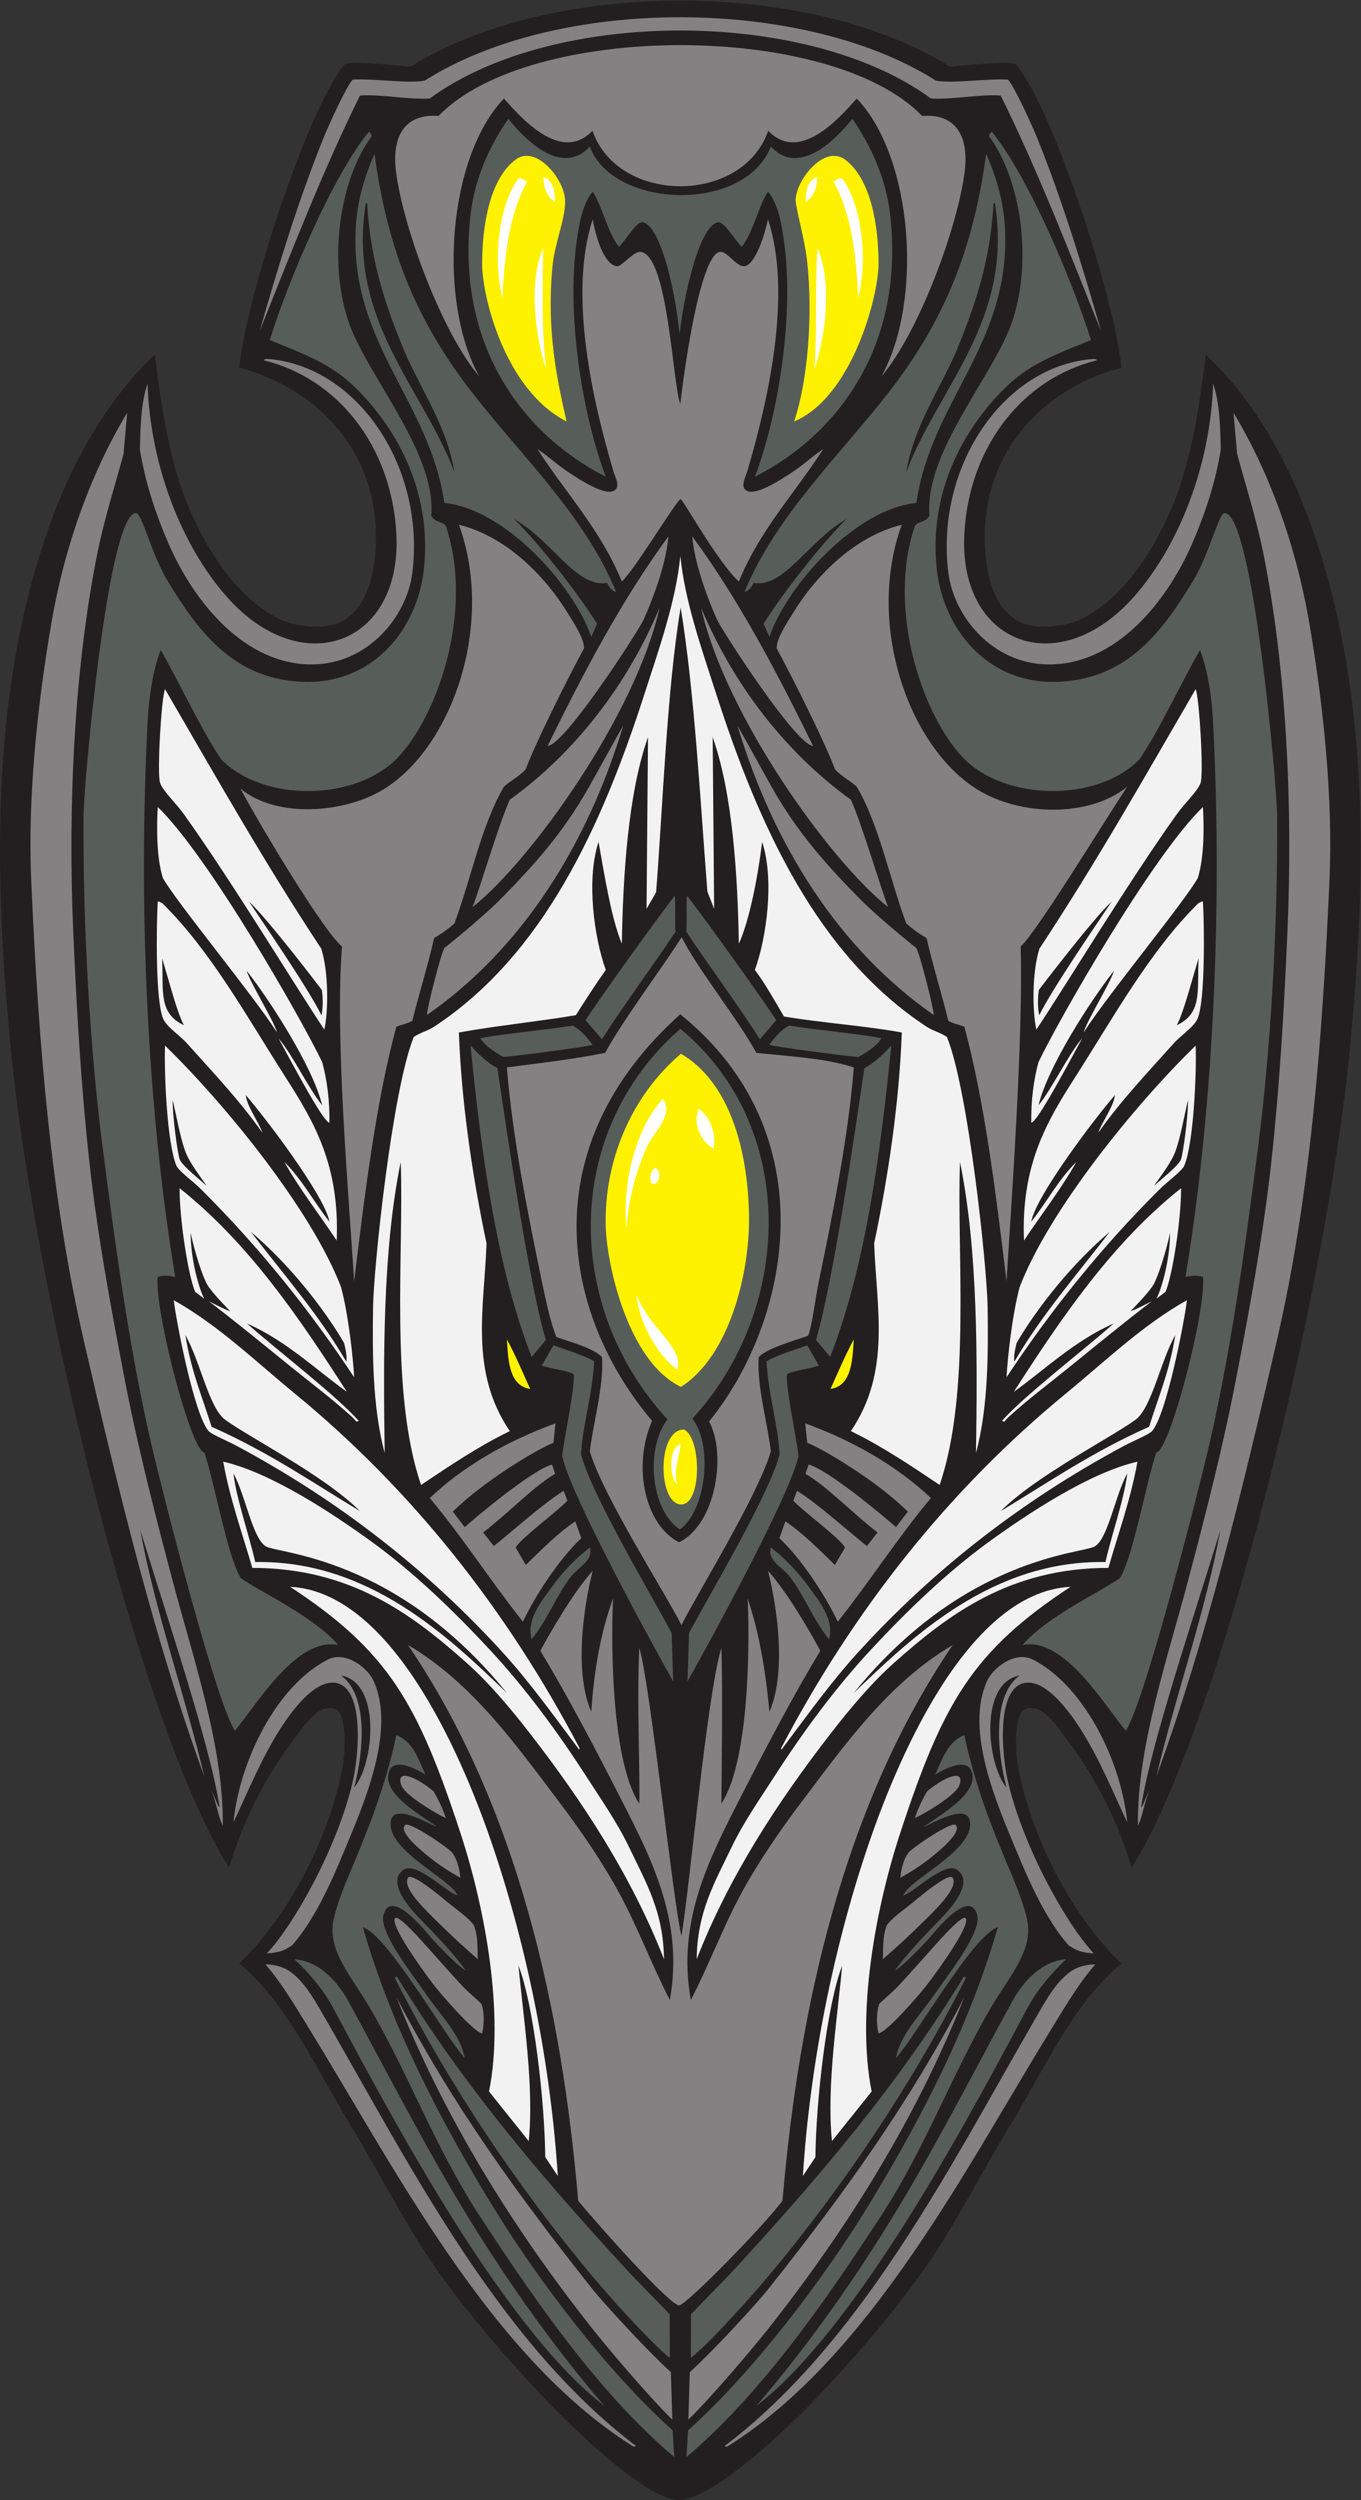 <?xml version="1.0" encoding="UTF-8" standalone="no"?>
<svg
   xmlns:dc="http://purl.org/dc/elements/1.1/"
   xmlns:cc="http://creativecommons.org/ns#"
   xmlns:rdf="http://www.w3.org/1999/02/22-rdf-syntax-ns#"
   xmlns:svg="http://www.w3.org/2000/svg"
   xmlns="http://www.w3.org/2000/svg"
   viewBox="0 0 448.947 824.627"
   height="824.627"
   width="448.947"
   xml:space="preserve"
   id="svg2"
   version="1.1"><rect x="0" y="0" width="448.947" height="824.627" fill="#333333" stroke="none"/><defs
     id="defs6" /><g
     transform="matrix(1.333,0,0,-1.333,0,824.627)"
     id="g10"><g
       transform="scale(0.1)"
       id="g12"><path
         id="path14"
         style="fill:#231f20;fill-opacity:1;fill-rule:evenodd;stroke:none"
         d="m 1347.97,250.938 c -92.13,97.585 -181.31,198.847 -262.8,313.203 -80.64,113.156 -142.807,240.07 -215.998,360 -87.024,142.589 -157.785,305.359 -277.199,403.199 117.91,113.49 220.808,302.6 255.601,486 7.953,41.95 10.258,133.82 -18.004,144 -41.902,15.1 -78.64,-44.25 -97.195,-68.41 -73,-95 -128.051,-200.01 -165.602,-323.99 C 355.781,1893.6 86.41,2974.77 26.633,3591.18 c -42.988,443.29 -49.277,897.29 99.601,1304.58 59.856,163.75 143.129,304.96 256.942,413.18 16.898,-135.62 37.453,-275.37 90,-392.4 49.953,-111.31 122.57,-215.18 219.597,-262.8 36.641,-17.98 103.872,-23.97 140.403,-10.8 72.246,26.06 96.996,120.99 97.191,212.4 0.488,224.41 -154.394,372.51 -338.394,421.2 19.496,184.98 174.652,653.12 262.797,752.4 43.843,5.61 115.972,-4.7 162,-7.2 350.01,218.12 986.3,216.44 1333.62,0 46.04,2.5 118.16,12.81 161.99,7.2 88.15,-99.28 243.3,-567.42 262.82,-752.4 -184.01,-48.69 -338.89,-196.79 -338.4,-421.2 0.19,-91.41 24.94,-186.34 97.18,-212.4 36.53,-13.17 103.77,-7.18 140.41,10.8 97.02,47.62 169.63,151.49 219.59,262.8 52.54,117.03 73.11,256.78 90,392.4 113.81,-108.22 197.09,-249.43 256.94,-413.18 148.88,-407.29 142.6,-861.29 99.61,-1304.58 -59.79,-616.41 -329.14,-1697.58 -540.14,-2026.24 -37.56,123.98 -92.62,228.99 -165.6,323.99 -18.56,24.16 -55.3,83.51 -97.19,68.41 -28.26,-10.18 -25.96,-102.05 -18.01,-144 34.79,-183.4 137.68,-372.51 255.61,-486 -119.42,-97.84 -190.18,-260.61 -277.21,-403.199 -73.2,-119.93 -135.35,-246.844 -216,-360 C 2200.51,449.785 2111.33,348.523 2019.2,250.938 1964.04,192.527 1773.55,7.02 1683.88,0 1603.42,-6.25 1405.19,190.332 1347.97,250.938 v 0" /><path
         id="path16"
         style="fill:#575e5a;fill-opacity:1;fill-rule:evenodd;stroke:none"
         d="m 1683.75,3640.44 c -291.37,-253.95 -288.85,-687.9 -31.97,-966.48 -52.83,-67.23 -45.04,-220.97 30.38,-272.45 67.12,48.78 81.71,211.58 30.98,274.22 248.6,269.6 265,720.15 -29.39,964.71 v 0" /><path
         id="path18"
         style="fill:#fff200;fill-opacity:1;fill-rule:evenodd;stroke:none"
         d="m 1692.41,2648.83 c -67.24,-0.18 -64.58,-182.82 -7.8,-185.31 53.14,-2.34 51.37,166.1 7.8,185.31 v 0" /><path
         id="path20"
         style="fill:#fff200;fill-opacity:1;fill-rule:evenodd;stroke:none"
         d="m 1685.05,3578.8 c 116.04,-67.63 165.89,-228.54 168.47,-402.4 1.99,-135.2 -46.06,-344.17 -168.47,-422.01 -131.75,63.04 -183.55,303.94 -186.05,396.48 -4.3,159.61 60.44,320.88 186.05,427.93 v 0" /><path
         id="path22"
         style="fill:#848182;fill-opacity:1;fill-rule:evenodd;stroke:none"
         d="m 1686.28,1395.98 c -20.19,79.8 -77.51,625.59 -104.31,712.56 -6.27,-130.52 2.14,-310.04 0,-385.2 -74.65,112.95 -68.85,440.81 -64.8,507.6 -30,-81.6 -47.15,-176.06 -54,-280.8 -47.54,110.15 -11.74,291.15 3.6,349.2 -47.75,-52.82 -104.47,-151.29 -129.6,-198 66.6,-109.18 142.55,-254.92 201.6,-370.8 73.75,-144.73 154,-300.11 118.8,-493.2 -44.41,85.87 -77.65,175.7 -122.4,259.2 -42.96,80.16 -97.87,159.85 -151.2,230.4 -108.51,143.55 -215.45,294.99 -374.4,388.8 271.33,-399.57 381.14,-901.51 421.2,-1375.205 51.81,-63.183 228.53,-260.937 250.21,-258.855 17.83,1.726 205.43,192.332 255.41,258.855 40.06,473.695 149.86,975.635 421.21,1375.205 -158.97,-93.81 -265.9,-245.25 -374.42,-388.8 -53.32,-70.55 -108.22,-150.24 -151.19,-230.4 -44.74,-83.5 -77.99,-173.33 -122.4,-259.2 -35.2,193.09 45.06,348.47 118.81,493.2 59.04,115.88 135,261.62 201.6,370.8 -25.14,46.71 -81.86,145.18 -129.61,198 15.33,-58.05 51.13,-239.05 3.59,-349.2 -9.18,104.74 -26.89,201.68 -53.98,280.8 4.04,-66.79 9.84,-394.65 -64.8,-507.6 0.13,75.16 3.88,254.68 0,385.2 -36.31,-117.84 -79.75,-606.22 -98.92,-712.56 v 0" /><path
         id="path24"
         style="fill:#575e5a;fill-opacity:1;fill-rule:evenodd;stroke:none"
         d="m 1459.57,5823.74 c -47.66,-53.17 -119.58,-33.03 -201.6,68.4 -45.21,-64.94 -83.27,-146.23 -93.6,-237.6 -36.25,-320.5 126.52,-542.18 334.8,-648 -53.76,139.49 -99.14,390.3 -72,583.2 6.07,43.19 14.15,91.79 39.6,122.4 25.83,-41.38 35.61,-98.78 64.8,-136.8 21.15,22.37 41.69,59.8 57.6,61.2 43.12,-5.33 79.99,-156.18 92.53,-276.23 14.49,120.73 53.5,270.95 96.29,276.23 15.92,-1.4 36.44,-38.83 57.6,-61.2 29.2,38.02 38.98,95.42 64.8,136.8 25.45,-30.61 33.54,-79.21 39.61,-122.4 27.13,-192.9 -18.24,-443.71 -72.01,-583.2 208.28,105.82 371.05,327.5 334.8,648 -10.33,91.37 -48.4,172.66 -93.59,237.6 -82.03,-101.43 -153.95,-121.57 -201.6,-68.4 -65.49,-166.91 -392.29,-153.61 -448.03,0 v 0" /><path
         id="path26"
         style="fill:#fff200;fill-opacity:1;fill-rule:evenodd;stroke:none"
         d="m 1965.2,5143.34 c 143.92,60.52 208.59,310.6 208.78,388.8 0.26,95.3 -18.53,211.22 -82.79,259.2 -50.39,37.63 -120.88,-48.2 -122.4,-100.8 2.85,-31.08 23.03,-97.08 28.94,-154.03 13.72,-131.73 1.66,-291.36 -32.53,-393.17 z m -563.23,0 c -153.55,78.75 -208.61,310.61 -208.8,388.8 -0.24,95.3 18.55,211.22 82.8,259.2 50.39,37.63 120.87,-48.2 122.4,-100.8 1.32,-45.66 -25.76,-105.77 -31.14,-162.78 -15.32,-162.55 11.88,-282.61 34.74,-384.42 v 0" /><path
         id="path28"
         style="fill:#f2f2f2;fill-opacity:1;fill-rule:evenodd;stroke:none"
         d="m 1683.59,4810.63 c -10.9,-112.17 -53.98,-233.53 -87.22,-336.89 -108.44,-337.21 -253.4,-651.11 -522,-828 -15.6,-10.28 -29.78,-12.52 -50.4,-25.2 -53.361,-131.61 -99.458,-570.07 -100.802,-669.6 -1.43,-105.84 -2.344,-244.81 28.801,-360 -3.321,230.08 -5.559,498.86 39.597,720 8.43,-220.64 -27.968,-571.22 50.404,-799.2 70.45,47.15 140.49,94.71 219.6,133.2 -100.3,148.11 -63.33,304.34 -57.6,464.4 -35.44,168.74 -62.15,349.65 -68.4,522 93.34,17.06 195.02,26.85 289.45,42.83 24.84,39.19 48.67,76.31 74.15,111.97 -28.88,78.93 -48.79,223.74 -18,316.8 14.64,-81.62 31.26,-188.04 57.6,-252 2.93,166.1 14.84,369.96 64.8,511.2 l -3.61,-424.8 23.59,40.65 c 16.11,201.96 26.65,502.62 60.8,704.78 34.22,-204.84 50.01,-499.75 66.2,-702.8 l 16.64,-42.63 -3.6,424.8 c 49.96,-141.24 61.86,-345.1 64.81,-511.2 26.5,58.78 47.19,166.09 57.6,252 30.78,-93.06 10.88,-237.87 -18.01,-316.8 26.74,-35.66 48.79,-76.02 72.01,-115.2 94.41,-15.98 198.26,-22.54 291.6,-39.6 -6.25,-172.35 -32.97,-353.26 -68.42,-522 5.75,-160.06 42.72,-316.29 -57.59,-464.4 79.12,-38.49 149.16,-86.05 219.61,-133.2 78.35,227.98 41.97,578.56 50.39,799.2 45.15,-221.14 42.93,-489.92 39.61,-720 31.13,115.19 30.21,254.16 28.78,360 -1.32,99.53 -47.44,537.99 -100.8,669.6 -20.62,12.68 -34.78,14.92 -50.39,25.2 -268.61,176.89 -413.57,490.79 -521.99,828 -33.24,103.36 -76.32,224.72 -87.21,336.89 v 0" /><path
         id="path30"
         style="fill:#ffffff;fill-opacity:1;fill-rule:evenodd;stroke:none"
         d="m 1640.57,3467.32 c 28.09,-39.73 -22.25,-80.84 -39.59,-118.8 -27.21,-59.6 -43.72,-125.54 -51.14,-199.61 -9.93,118.64 26.66,249.68 90.73,318.41 v 0" /><path
         id="path32"
         style="fill:#ffffff;fill-opacity:1;fill-rule:evenodd;stroke:none"
         d="m 1729.69,3441.9 c 25.47,-17.29 43.69,-58.47 35.99,-97.2 -28.36,13.5 -53.77,60.69 -35.99,97.2 v 0" /><path
         id="path34"
         style="fill:#ffffff;fill-opacity:1;fill-rule:evenodd;stroke:none"
         d="m 1575.24,2982.64 c 28.67,-80.25 119.19,-133.43 100.58,-184.96 -44.03,29.39 -94.5,111.62 -100.58,184.96 v 0" /><path
         id="path36"
         style="fill:#575e5a;fill-opacity:1;fill-rule:evenodd;stroke:none"
         d="m 1459.57,2356.94 c 9.75,-32.06 -28.89,-48.75 -46.8,-72 -36.42,-47.27 -59.72,-110.67 -97.2,-154.8 -13.61,49.37 25.49,94.89 50.4,129.59 26.49,36.92 60.98,72.54 93.6,97.21 v 0" /><path
         id="path38"
         style="fill:#ffffff;fill-opacity:1;fill-rule:evenodd;stroke:none"
         d="m 1626.79,3292.94 c -13.26,13.19 -25.8,-29.9 -10.8,-36 11.55,-4.71 21.93,24.94 10.8,36 v 0" /><path
         id="path40"
         style="fill:#ffffff;fill-opacity:1;fill-rule:evenodd;stroke:none"
         d="m 1684.2,2612.44 c -28.26,-5.14 -29.72,-78.08 -8.79,-99.76 -9.9,34.75 8.48,80.31 8.79,99.76 v 0" /><path
         id="path42"
         style="fill:#575e5a;fill-opacity:1;fill-rule:evenodd;stroke:none"
         d="m 1907.6,2356.94 c -9.77,-32.06 28.88,-48.75 46.79,-72 36.43,-47.27 59.71,-110.67 97.21,-154.8 13.6,49.37 -25.51,94.89 -50.41,129.59 -26.48,36.92 -60.98,72.54 -93.59,97.21 v 0" /><path
         id="path44"
         style="fill:#848182;fill-opacity:1;fill-rule:evenodd;stroke:none"
         d="m 1686.96,3867.15 c -51.17,-79.97 -147.03,-207.21 -189.41,-286.21 -82.47,-16.71 -171.66,-26.42 -243.18,-36 13.36,-170.42 51.1,-357.84 86.4,-529.2 10.4,-50.5 22.22,-103.94 36,-137.8 34.15,-12.52 91.88,-27.4 112.95,-49.85 4.96,-72.81 -23.11,-168.18 -30.15,-233.55 34.45,-113.61 185.5,-347.63 226.76,-429.62 41.17,81.99 186.81,316.01 221.27,429.62 -7.05,65.37 -35.12,160.74 -30.16,233.55 21.06,22.45 88.11,40.43 122.25,52.96 10.68,26.09 16.31,84.19 26.7,134.69 35.29,171.36 73.04,358.78 86.4,529.2 -69.63,22.76 -157.59,27.2 -241.19,36 -42.4,79.04 -146.95,209.57 -184.64,286.21 z m -3.56,-190.73 c 366.83,-296.19 271.52,-761.58 71.25,-1007.68 44.06,-80.32 16.66,-255.08 -74.26,-298.9 -83.53,42.02 -116.37,187.09 -66.79,300.42 -223.76,265.84 -297.7,676.37 69.8,1006.16 v 0" /><path
         id="path46"
         style="fill:#fff200;fill-opacity:1;fill-rule:evenodd;stroke:none"
         d="m 2112.79,2871.74 c -21.27,-38.73 -38.83,-81.17 -57.59,-122.4 53.73,7.71 54.25,74.58 57.59,122.4 z m -858.42,0 c 21.27,-38.73 38.82,-81.17 57.6,-122.4 -53.74,7.71 -54.26,74.58 -57.6,122.4 v 0" /><path
         id="path48"
         style="fill:#848182;fill-opacity:1;fill-rule:evenodd;stroke:none"
         d="m 3001.99,5236.94 c -6.36,-201.04 -83.69,-399.37 -194.39,-525.6 -187.95,-214.3 -436.35,-118.64 -421.21,154.8 12.09,218.08 146.68,384.06 327.59,428.4 -0.09,3.5 -4.39,2.8 -7.18,3.6 -223.83,-15.64 -392.87,-267.62 -360,-529.2 13.69,-108.98 109.29,-224.39 244.78,-226.8 166.96,-2.97 294.98,151 360,302.4 32.37,75.32 56.19,148.42 69.47,229.89 -1.54,52.21 -2.05,113.49 -19.06,162.51 z M 2706.8,1352.54 c -66.9,70.89 -174.83,262.66 -212.41,424.8 -16.3,70.37 -29.02,234.86 43.21,244.8 54.74,7.54 114.57,-80.3 136.79,-115.2 47.15,-74.03 78.95,-154.04 115.2,-230.4 -15.82,156.64 -109.75,340.53 -234,403.19 -43.5,21.95 -96.94,-19.83 -111.61,-50.39 -59.43,-123.92 25.84,-313.29 72.02,-424.8 31.71,-76.61 73.39,-169.83 128.59,-232.32 20.74,-12.79 29.43,-17.47 62.21,-19.68 z m -216.02,410.4 c -50.06,60.24 -67.19,260.13 32.4,277.2 -66.89,-48.23 -56.85,-185.23 -32.4,-277.2 z M 1050.95,5986.63 c -44.7,-7.45 -121.102,5.38 -178.177,2.71 -17.113,-19.09 -61.168,-117.12 -72.007,-144 -62.551,-155.09 -111.118,-314.39 -158.391,-478.8 73.477,183.05 155.551,396.01 248.391,583.2 52.41,3.87 119.454,-10.56 172.804,-7.2 306.74,225.16 935.59,223.45 1240.02,0 53.34,-3.36 120.39,11.07 172.8,7.2 92.85,-187.19 174.92,-400.15 248.4,-583.2 -47.27,164.41 -95.84,323.71 -158.4,478.8 -10.84,26.88 -54.89,124.91 -72,144 -57.09,2.67 -133.49,-10.16 -178.18,-2.71 -326.78,207.51 -933.06,210.97 -1265.26,0 z M 2710.47,1325.51 c -22.11,-0.47 -44.36,-5.99 -60.43,-17.37 -35.31,-25.03 -58.44,-65.91 -80.06,-103.2 C 2476.33,1043.37 2381.31,867.098 2275,698.164 2140.2,483.926 1987.25,281.484 1796,135.742 c -5.55,-1.902 -0.24,-3.762 3.59,-3.605 191.43,119.855 348.07,311.054 485.62,516.711 117.62,175.84 221.27,362.262 320.79,523.692 32.81,53.25 66.3,109.55 104.47,152.97 z m -2053.775,0 c 22.106,-0.47 44.36,-5.99 60.418,-17.37 35.325,-25.03 58.446,-65.91 80.059,-103.2 93.648,-161.57 188.683,-337.842 294.988,-506.776 134.81,-214.238 287.76,-416.68 479.01,-562.422 5.54,-1.902 0.22,-3.762 -3.6,-3.605 -191.43,119.855 -348.07,311.054 -485.62,516.711 -117.618,175.84 -221.274,362.262 -320.782,523.692 -32.824,53.25 -66.305,109.55 -104.473,152.97 z m 3.676,27.03 c 66.879,70.89 174.82,262.66 212.402,424.8 16.305,70.37 29.024,234.86 -43.203,244.8 -54.761,7.54 -114.574,-80.3 -136.797,-115.2 -47.148,-74.03 -78.96,-154.04 -115.199,-230.4 15.821,156.64 109.746,340.53 233.996,403.19 43.504,21.95 96.942,-19.83 111.598,-50.39 59.434,-123.92 -25.84,-313.29 -72,-424.8 -31.715,-76.61 -73.41,-169.83 -128.594,-232.32 -20.75,-12.79 -29.445,-17.47 -62.203,-19.68 z m 215.996,410.4 c 50.074,60.24 67.207,260.13 -32.398,277.2 66.91,-48.23 56.867,-185.23 32.398,-277.2 z m -561.597,3402 -9.086,-102.06 c -21.641,-80.25 -48.633,-163.03 -66.512,-254.34 -53.879,-275.13 -72.164,-604.68 -57.602,-936 8.586,-195.34 19.582,-379.25 39.598,-561.6 19.902,-181.23 53.035,-359.03 86.406,-532.8 32.809,-170.85 75.461,-336.62 118.793,-500.4 52.844,-199.69 127.434,-415.8 124.879,-608.85 -9.281,15.11 -19.394,69.77 -28.199,86.18 6.008,-7.65 16.312,-42.1 20.176,-40.35 -22.2,150.8 -131.551,474.2 -196.051,685.42 36.519,-201.08 110.394,-407.03 158.183,-608.85 C 382.91,2126.02 293.281,2496 206.773,2871.74 126.926,3218.55 95.336,3596.11 77.172,4009.34 c -8.891,202.24 15.238,433.84 50.402,637.2 34.199,197.87 101.543,376.88 187.196,518.4 z m 2737.61,0 9.1,-102.06 c 21.65,-80.25 48.62,-163.03 66.51,-254.34 53.89,-275.13 72.17,-604.68 57.6,-936 -8.6,-195.34 -19.57,-379.25 -39.59,-561.6 -19.91,-181.23 -53.05,-359.03 -86.41,-532.8 -32.81,-170.85 -75.47,-336.62 -118.81,-500.4 -52.83,-199.69 -127.42,-415.8 -124.86,-608.85 9.28,15.11 19.39,69.77 28.2,86.18 -6.01,-7.65 -16.33,-42.1 -20.17,-40.35 22.18,150.8 131.54,474.2 196.03,685.42 -36.5,-201.08 -110.39,-407.03 -158.18,-608.85 122.46,334.73 212.09,704.71 298.59,1080.45 79.84,346.81 111.43,724.37 129.59,1137.6 8.91,202.24 -15.23,433.84 -50.39,637.2 -34.2,197.87 -101.54,376.88 -187.21,518.4 z m -2687.208,72 c 6.355,-201.04 83.691,-399.37 194.398,-525.6 187.946,-214.3 436.332,-118.64 421.196,154.8 -12.075,218.08 -146.668,384.06 -327.59,428.4 0.094,3.5 4.402,2.8 7.195,3.6 223.824,-15.64 392.859,-267.62 359.999,-529.2 -13.69,-108.98 -109.3,-224.39 -244.8,-226.8 -166.953,-2.97 -294.968,151 -360,302.4 -32.351,75.32 -56.179,148.42 -69.465,229.89 1.54,52.21 2.047,113.49 19.067,162.51 v 0" /><path
         id="path50"
         style="fill:#848182;fill-opacity:1;fill-rule:evenodd;stroke:none"
         d="m 1585.57,5563.03 c -17.52,2.49 -46.32,-36.8 -58.98,-35.55 -31.79,3.12 -52.61,73.71 -59.82,116.26 -61.39,-186.87 1,-453.92 51.17,-623.57 4.63,-15.68 17.1,-35.87 3.6,-46.8 -22,-17.83 -91.07,29.06 -108.77,40.37 -35,22.35 -54.14,42.77 -82.81,61.2 69.99,-108.82 157.14,-200.47 208.81,-327.6 31.08,27.66 137.14,203.89 145.48,203.89 5.39,0 93.35,-158.69 144.15,-203.89 51.66,127.13 138.81,218.78 208.79,327.6 -28.65,-18.43 -47.8,-38.85 -82.8,-61.2 -17.71,-11.31 -86.77,-58.2 -108.76,-40.37 -13.5,10.93 -1.04,31.12 3.59,46.8 50.17,169.65 112.56,436.7 51.17,623.57 -8.53,-41.23 -32.91,-116.32 -59.82,-116.26 -19.59,0.04 -41.43,37.84 -58.97,35.55 -52.46,-6.84 -93.98,-335.42 -98.07,-376.52 -19.6,51.47 -29.78,366.83 -97.96,376.52 z m 646.03,-675.29 c -112.26,-27.64 -208.47,-119.36 -270,-219.6 -14.9,-24.25 -40.55,-62.96 -39.61,-86.4 39.65,-72.44 123.52,-240.94 144.01,-298.8 15.89,-18.14 35.09,-26.18 54,-43.2 55.39,-93.22 83.42,-234.66 122.87,-339.05 10.72,-8.98 31.09,-25.3 49.92,-35.35 16.12,-70.29 36.92,-135.9 54.01,-205.2 11.38,-6.61 26.58,-9.41 39.59,-14.4 51.11,-189.48 78.43,-416.74 104.39,-630 13.93,219.26 41.62,615.37 34.88,828.15 41.22,38.03 204.59,306.47 263.93,395.85 -92.36,-75.91 -263.11,-73.87 -370.8,-7.2 -171.99,106.47 -276.31,412.04 -187.19,655.2 z m -1096.03,0 c 112.26,-27.64 208.47,-119.36 270,-219.6 14.88,-24.25 40.54,-62.96 39.6,-86.4 -39.65,-72.44 -123.52,-240.94 -144,-298.8 -15.9,-18.14 -35.11,-26.18 -54,-43.2 -55.39,-93.22 -83.42,-234.66 -122.89,-339.05 -10.71,-8.98 -31.08,-25.3 -49.91,-35.35 -16.11,-70.29 -36.91,-135.9 -54,-205.2 -11.39,-6.61 -26.593,-9.41 -39.604,-14.4 -51.114,-189.48 -78.438,-416.74 -104.399,-630 -13.906,219.26 -47.922,608.61 -29.918,828.15 -45.902,37.83 -199.535,294.16 -251.511,390.89 92.347,-75.9 260.621,-58.99 353.429,-2.24 172.573,105.51 276.313,412.04 187.203,655.2 z m -50.4,1011.6 c -83.68,6.52 -115.9,-50.54 -105.287,-136.8 17.058,-138.64 114.457,-400.9 206.087,-507.6 -103.85,187.23 -78.06,542.38 61.2,687.6 52.17,-60.23 145.14,-157.03 218.92,-79.88 63.68,-182.7 371.1,-183.32 434.98,0 73.77,-77.15 166.74,19.65 218.93,79.88 139.26,-145.22 165.04,-500.37 61.19,-687.6 91.62,106.7 189.02,368.96 206.1,507.6 10.6,86.26 -21.63,143.32 -105.3,136.8 -225.56,233.73 -971.49,233.49 -1196.82,0 v 0" /><path
         id="path52"
         style="fill:#575e5a;fill-opacity:1;fill-rule:evenodd;stroke:none"
         d="m 1864.39,4743.74 c 76.84,-12.45 132.19,100.85 230.4,158.4 -63.4,-64.01 -148.81,-171.35 -205.2,-259.2 l 14.39,-32.4 c 45,129.55 214.38,316.57 363.62,331.2 36.46,251.63 230.99,391.79 219.59,673.2 -2.97,73.4 -21.64,132.62 -46.8,190.8 -32.93,-245.56 -109.24,-420.63 -241.19,-590.4 -122.23,-157.23 -279.82,-305.82 -356.41,-493.2 4.63,-1.84 19.38,11.65 21.6,21.6 z m -361.62,0 c -76.84,-12.45 -132.2,100.85 -230.4,158.4 63.39,-64.01 148.81,-171.35 205.2,-259.2 l -14.4,-32.4 c -45.01,129.55 -214.37,316.57 -363.6,331.2 -36.47,251.63 -231,391.79 -219.597,673.2 2.972,73.4 21.632,132.62 46.797,190.8 32.925,-245.56 109.24,-420.63 241.2,-590.4 122.21,-157.23 279.82,-305.82 356.4,-493.2 -4.64,-1.84 -19.37,11.65 -21.6,21.6 z m -378,273.6 c -20.63,121.86 -88.12,210.53 -129.602,313.2 -41.578,102.91 -78.035,208.54 -86.398,349.2 -0.2,2.19 -0.532,4.26 -3.598,3.6 -46.332,-289.26 140.298,-455.89 219.598,-666 z m 1117.63,0 c 20.63,121.86 88.11,210.53 129.59,313.2 41.58,102.91 78.03,208.54 86.39,349.2 0.21,2.19 0.55,4.26 3.61,3.6 46.33,-289.26 -140.31,-455.89 -219.59,-666 v 0" /><path
         id="path54"
         style="fill:#ffffff;fill-opacity:1;fill-rule:evenodd;stroke:none"
         d="m 2062.4,5737.34 c 42.05,-74.34 56.74,-176.05 61.19,-288 25.86,97.24 6.72,234.98 -39.61,295.2 -11.3,1.72 -14.06,-5.13 -21.58,-7.2 z m -718.03,-165.6 c -1.6,-83.31 -4.75,-204.56 7.2,-298.8 -27.1,79.25 -44.34,217.91 -7.2,298.8 z m -39.6,165.6 c -42.06,-74.34 -56.75,-176.05 -61.2,-288 -25.86,97.24 -6.72,234.98 39.6,295.2 11.32,1.72 14.07,-5.13 21.6,-7.2 z m 39.6,10.8 c 22.91,-7.09 29.03,-30.96 28.8,-61.2 -18.99,11.01 -27.08,32.92 -28.8,61.2 z m 678.42,-176.4 c -6.09,-83.31 -0.52,-204.56 -7.2,-298.8 27.11,79.25 44.33,217.91 7.2,298.8 z m 0,176.4 c -22.91,-7.09 -29.04,-30.96 -28.81,-61.2 19.01,11.01 27.09,32.92 28.81,61.2 v 0" /><path
         id="path56"
         style="fill:#575e5a;fill-opacity:1;fill-rule:evenodd;stroke:none"
         d="m 2454.79,5859.74 c -3.05,0.66 -3.38,-1.41 -3.6,-3.6 -3.49,-0.1 -2.79,-4.41 -3.59,-7.2 78.2,-106.34 108.57,-304.02 57.6,-457.2 -44.26,-133 -218.4,-324.28 -205.2,-481.49 -7.95,-16.64 -27.03,-13.29 -36.02,-25.21 -69.82,-206.47 17.93,-467.03 118.81,-573.3 102.42,-107.91 333.26,-111.86 437.6,-3.82 51.07,76.62 103.2,190.2 149.2,270.22 20.02,-53.73 29.22,-118.16 32.4,-180 23.81,-464.04 -0.06,-961.01 -68.4,-1371.6 15.08,2.33 24.79,5.52 43.21,0 8.94,-82.86 -83.83,-435.24 -115.39,-434.24 -25.75,-77.2 -56.68,-255.87 -89.83,-310.96 -44.76,-32.04 -182.38,-96.1 -241.19,-165.6 101.99,20.55 200.55,-145.73 255.61,-212.4 49.9,80.48 178.86,592.29 201.6,687.6 57.38,240.74 93.94,510.63 125.99,759.6 30.49,236.86 48.6,540.19 46.8,817.2 -0.51,76.6 -60.43,748.28 -129.61,748.8 -15.49,0.11 -37.71,-101.48 -79.2,-169.2 -75.62,-123.49 -164.2,-247.36 -345.58,-248.4 -161.47,-0.93 -272.07,128.35 -288.01,280.86 -20.49,196.14 72.81,355.27 176.4,453.54 60.81,57.68 135.08,82.19 205.2,111.6 -44.51,142.42 -152.95,401.52 -244.8,514.8 z m -1542.423,0 c 3.063,0.66 3.395,-1.41 3.602,-3.6 3.5,-0.1 2.793,-4.41 3.597,-7.2 -78.211,-106.34 -108.574,-304.02 -57.593,-457.2 44.257,-133 218.377,-324.28 205.197,-481.49 7.94,-16.64 27.01,-13.29 36,-25.21 69.84,-206.47 -17.93,-467.03 -118.799,-573.3 -102.43,-107.91 -333.258,-111.86 -437.598,-3.82 -51.07,76.62 -103.214,190.2 -149.199,270.22 -20.019,-53.73 -29.23,-118.16 -32.402,-180 -23.805,-464.04 0.055,-961.01 68.398,-1371.6 -15.09,2.33 -24.781,5.52 -43.199,0 -8.953,-82.86 83.824,-435.24 115.375,-434.24 25.738,-77.2 56.695,-255.87 89.824,-310.96 44.762,-32.04 182.391,-96.1 241.203,-165.6 -102.003,20.55 -200.558,-145.73 -255.605,-212.4 -49.898,80.48 -178.871,592.29 -201.598,687.6 -57.39,240.74 -93.945,510.63 -126,759.6 -30.5,236.86 -48.609,540.19 -46.797,817.2 0.497,76.6 60.418,748.28 129.594,748.8 15.496,0.11 37.727,-101.48 79.203,-169.2 75.629,-123.49 164.211,-247.36 345.598,-248.4 161.465,-0.93 272.072,128.35 288.002,280.86 20.48,196.14 -72.807,355.27 -176.397,453.54 -60.808,57.68 -135.097,82.19 -205.199,111.6 44.516,142.42 152.938,401.52 244.793,514.8 v 0" /><path
         id="path58"
         style="fill:#f2f2f2;fill-opacity:1;fill-rule:evenodd;stroke:none"
         d="m 2958.79,4480.94 c -128.97,-221.85 -245.16,-427.83 -386.64,-642.22 -18.44,-58.26 -17.64,-154.84 -7.58,-200.16 69.08,102.94 225.98,362.6 347.42,532.78 19.67,27.55 53.58,59.03 59.3,78.66 7.36,25.35 -3.42,210.44 -12.5,230.94 z m -2550.415,0 c 128.965,-221.85 245.156,-427.83 386.645,-642.22 18.425,-58.26 17.621,-154.84 7.57,-200.16 -69.09,102.94 -225.969,362.6 -347.418,532.78 -19.668,27.55 -53.578,59.03 -59.293,78.66 -7.367,25.35 3.406,210.44 12.496,230.94 z M 795.09,3674.43 c 3.543,7.53 5.023,39.93 1.355,62.12 -4.82,6.47 -135.261,177.69 -180.312,218.79 19.691,-30.12 147.273,-214.93 178.957,-280.91 z m -105.918,-57.49 c 35.855,-42.03 73.508,-123.14 108,-165.6 -22.328,93.45 -126.547,255.92 -186.746,332.82 9.301,-31.5 66.105,-121.05 75.144,-152.82 -57.441,90.56 -249.371,322.76 -282.683,382.59 -16.344,53.51 -15.071,129.03 -12.516,175.41 126.149,-121.89 356.586,-526.02 407.094,-631.7 11.808,-44.3 18.488,-93.4 17.707,-149.5 -14.934,1.29 -86.621,136.58 -126,208.8 z m -298.801,338.4 c 5.817,1.01 6.199,-3.4 10.797,-3.6 120.215,-118.3 207.68,-278.24 306.004,-432.01 69.762,-109.08 133.703,-216.85 126.004,-403.19 -43.047,64.95 -90.594,125.41 -129.606,194.4 43.543,-42.06 76.176,-103.82 111.602,-147.6 -11.246,63.62 -160.16,259.55 -207.199,313.19 4.074,-30.03 30.621,-63.4 41.597,-93.59 -55.422,78.62 -118.121,144.93 -186.832,221.42 -19.183,21.35 -50.769,40.84 -59.414,61.93 -18.832,45.93 -16.359,230 -12.953,289.05 z m 64.801,-306 c -17.102,32.03 -32.992,96.31 -54.004,165.6 3.473,-82.44 -9.203,-135.97 54.004,-165.6 z m -46.797,-50.4 c 146.977,-143.08 361.102,-404.1 435.594,-597.6 18.937,-71.96 29.836,-175.7 32.398,-223.2 -109.148,165.34 -233.726,320.71 -377.992,464.4 -20.527,20.44 -50.937,41.89 -61.203,57.6 -24.668,57.58 -31.234,238.66 -28.797,298.8 z m 448.461,-781.89 c 3.148,12.34 -3.277,37.01 -5.496,46.22 -52.942,90.64 -139.152,197.59 -230.574,274.87 80.23,-104.58 167.922,-204.45 236.07,-321.09 z M 511.27,3251.86 c -11.075,17.75 -41.79,54.66 -53.399,87.08 -12.363,34.53 -22.578,92.76 -30.535,124.86 -1.027,-35.04 12.504,-136.63 17.723,-147.41 8.168,-16.86 48.894,-48.43 66.211,-64.53 z m 99.863,-340.59 C 696.754,2835.85 829.719,2735.2 887.961,2670 l -6.199,-1.69 c -1.707,2.97 -7.211,8.65 -14.262,15.02 -47.008,42.53 -98.832,81.2 -148.047,121.2 -68.769,55.89 -140.426,114.42 -202.562,161.71 21.035,-10.27 37.664,-19.64 52.781,-24.63 -22.461,23.37 -37.719,39.03 -53.449,60.5 -14.188,19.35 -36.125,92.82 -44.399,133.45 -0.258,-69.65 23.348,-145.52 33.746,-163.02 l -22.625,16.94 c -17.183,40.41 -38.566,177.65 -38.574,256.66 170.418,-135.59 294.359,-317.64 414.004,-504 -73.59,52.42 -151.105,127.26 -247.242,169.13 z m 2144.907,0 C 2670.41,2835.85 2537.44,2735.2 2479.2,2670 l 6.19,-1.69 c 1.72,2.97 7.23,8.65 14.28,15.02 46.99,42.53 98.83,81.2 148.04,121.2 68.75,55.89 140.42,114.42 202.56,161.71 -21.03,-10.27 -37.67,-19.64 -52.79,-24.63 22.46,23.37 37.73,39.03 53.46,60.5 14.18,19.35 36.13,92.82 44.39,133.45 0.26,-69.65 -23.34,-145.52 -33.75,-163.02 l 22.64,16.94 c 17.19,40.41 38.55,177.65 38.57,256.66 -170.43,-135.59 -294.35,-317.64 -414,-504 73.57,52.42 151.09,127.26 247.25,169.13 z m 202.75,687.67 c -146.99,-143.08 -361.11,-404.1 -435.61,-597.6 -18.92,-71.96 -29.82,-175.7 -32.4,-223.2 109.16,165.34 233.73,320.71 378.01,464.4 20.53,20.44 50.94,41.89 61.19,57.6 24.67,57.58 31.25,238.66 28.81,298.8 z m -448.48,-781.89 c -3.14,12.34 3.28,37.01 5.51,46.22 52.95,90.64 139.16,197.59 230.57,274.87 -80.22,-104.58 -167.91,-204.45 -236.08,-321.09 z m 345.59,434.81 c 11.07,17.75 41.78,54.66 53.4,87.08 12.36,34.53 22.58,92.76 30.52,124.86 1.04,-35.04 -12.5,-136.63 -17.71,-147.41 -8.18,-16.86 -48.91,-48.43 -66.21,-64.53 z m 120.9,703.48 c -5.82,1.01 -6.21,-3.4 -10.8,-3.6 -120.22,-118.3 -207.7,-278.24 -306.02,-432.01 -69.75,-109.08 -133.69,-216.85 -126,-403.19 43.05,64.95 90.59,125.41 129.61,194.4 -43.55,-42.06 -76.17,-103.82 -111.6,-147.6 11.25,63.62 160.16,259.55 207.19,313.19 -4.06,-30.03 -30.63,-63.4 -41.58,-93.59 55.41,78.62 118.1,144.93 186.81,221.42 19.2,21.35 50.79,40.84 59.42,61.93 18.85,45.93 16.37,230 12.97,289.05 z m -64.81,-306 c 17.09,32.03 32.99,96.31 54.01,165.6 -3.48,-82.44 9.2,-135.97 -54.01,-165.6 z m -234,-32.4 c -35.86,-42.03 -73.52,-123.14 -108.01,-165.6 22.32,93.45 126.54,255.92 186.76,332.82 -9.3,-31.5 -66.11,-121.05 -75.16,-152.82 57.44,90.56 249.38,322.76 282.7,382.59 16.33,53.51 15.06,129.03 12.52,175.41 -126.16,-121.89 -356.6,-526.02 -407.11,-631.7 -11.8,-44.3 -18.48,-93.4 -17.7,-149.5 14.92,1.29 86.62,136.58 126,208.8 z m -105.92,57.49 c -3.53,7.53 -5.02,39.93 -1.35,62.12 4.81,6.47 135.26,177.69 180.32,218.79 -19.71,-30.12 -147.29,-214.93 -178.97,-280.91 v 0" /><path
         id="path60"
         style="fill:#f2f2f2;fill-opacity:1;fill-rule:evenodd;stroke:none"
         d="m 2937.19,2968.93 c -109.85,-61.57 -202.35,-151.2 -298.81,-230.39 -288.3,-236.72 -523.32,-531.53 -705.59,-878.4 0.69,-4.09 3.62,-2 3.6,0 64.18,85.54 120.56,164.41 187.2,237.6 181.49,199.3 399.73,372.55 658.79,511.19 22.33,11.95 61.21,27.84 68.4,36.01 36.02,40.88 80.63,273.66 86.41,323.99 z m -2507.217,0 c 109.847,-61.57 202.351,-151.2 298.797,-230.39 288.3,-236.72 523.34,-531.53 705.6,-878.4 -0.69,-4.09 -3.61,-2 -3.6,0 -64.17,85.54 -120.56,164.41 -187.2,237.6 -181.49,199.3 -399.722,372.55 -658.8,511.19 -22.313,11.95 -61.2,27.84 -68.403,36.01 -35.996,40.88 -80.621,273.66 -86.394,323.99 z m 93.597,-313.19 c 142.692,-63.65 245.922,-135.47 367.196,-208.8 -85.399,86.11 -270.532,180.66 -332.813,225.56 -41.117,29.65 -61.824,144.25 -99.183,210.04 13.89,-88.53 41.722,-152.68 64.8,-226.8 z m 1119.6,-1317.6 c -80.39,206 -201.41,390.45 -331.2,558 -48.84,63.05 -101.62,125.93 -158.4,176.4 -135.49,120.43 -286.718,233.69 -529.199,234 -25.039,86.57 -54.941,168.26 -71.996,262.8 119.496,-27.17 275.219,-131.36 367.191,-198 104.384,-75.62 204.224,-172.48 291.604,-266.4 88.28,-94.9 169.87,-205.56 241.2,-316.8 32.69,-50.99 74.49,-110.37 104.4,-172.8 43.19,-90.18 84.77,-159.58 86.4,-277.2 z m -1011.6,982.8 c 278.828,5.04 476.27,-182.78 622.8,-324 -272.807,337.09 -564.714,344.58 -595.897,362.5 -33.692,19.36 -50.422,125.72 -80.899,181.1 7.543,-64.18 37.985,-148.8 53.996,-219.6 z m 1092.41,-982.8 c 80.4,206 201.41,390.45 331.22,558 48.84,63.05 101.62,125.93 158.39,176.4 135.49,120.43 286.72,233.69 529.2,234 25.04,86.57 54.94,168.26 72,262.8 -119.5,-27.17 -275.22,-131.36 -367.19,-198 -104.38,-75.62 -204.24,-172.48 -291.6,-266.4 -88.29,-94.9 -169.89,-205.56 -241.21,-316.8 -32.7,-50.99 -74.5,-110.37 -104.4,-172.8 -43.2,-90.18 -84.76,-159.58 -86.41,-277.2 z m 1011.61,982.8 c -278.83,5.04 -476.27,-182.78 -622.8,-324 272.82,337.09 564.71,344.58 595.9,362.5 33.69,19.36 50.41,125.72 80.9,181.1 -7.54,-64.18 -37.99,-148.8 -54,-219.6 z m 108,334.8 c -142.69,-63.65 -245.93,-135.47 -367.2,-208.8 85.41,86.11 270.54,180.66 332.81,225.56 41.13,29.65 61.84,144.25 99.18,210.04 -13.89,-88.53 -41.72,-152.68 -64.79,-226.8 v 0" /><path
         id="path62"
         style="fill:#848182;fill-opacity:1;fill-rule:evenodd;stroke:none"
         d="m 1824.79,4390.94 c 89.53,-296.87 251.07,-552.92 486.01,-716.4 -0.66,18.34 -34.14,149.72 -43.2,165.6 -38.83,31.07 -105.67,87.31 -136.8,118.8 -86.42,87.34 -157.54,167.63 -219.61,277.2 -28.28,49.93 -54.59,99.5 -86.4,154.8 z m -282.42,0 c -89.53,-296.87 -251.08,-552.92 -486,-716.4 0.66,18.34 34.12,149.72 43.2,165.6 38.81,31.07 105.65,87.31 136.8,118.8 86.41,87.34 157.52,167.63 219.6,277.2 28.29,49.93 54.59,99.5 86.4,154.8 z m 90,291.6 c -60.01,-265.63 -318.23,-626.29 -462.89,-740.94 17.59,45.23 65.74,208.07 92.09,265.74 140.52,101.18 280.14,259.59 370.8,475.2 z m 21.6,176.4 c -5.88,-82.1 -56.34,-196.19 -62.48,-208.39 -16.9,-33.61 -194.54,-308.42 -236.32,-310.01 89.65,182.75 183.52,361.28 298.8,518.4 z m 59.21,0 c 5.9,-82.1 56.35,-196.19 62.48,-208.39 16.92,-33.61 194.55,-308.42 236.33,-310.01 -89.65,182.75 -183.51,361.28 -298.81,518.4 z m 21.61,-176.4 c 60.01,-265.63 318.24,-626.29 462.89,-740.94 -17.6,45.23 -65.75,208.07 -92.09,265.74 -140.53,101.18 -280.14,259.59 -370.8,475.2 v 0" /><path
         id="path64"
         style="fill:#848182;fill-opacity:1;fill-rule:evenodd;stroke:none"
         d="m 1997.6,2616.14 c 39.47,-15.5 172.71,-94.55 248.86,-170.42 l -29.27,-38.38 c -29.89,26.68 -167.07,141.58 -216,154.8 l -7.93,-23 c 50.26,-28.14 121.76,-102.2 178.32,-144.9 l -26.38,-33.7 c -53.64,43.13 -119.81,103.13 -172.8,136.8 l -9.31,-24.48 c 23.9,-26.16 112.96,-90.74 128.1,-115.92 l -25.19,-43.2 c -40.34,39.33 -76.82,76.79 -122.41,108 l -14.9,-41.67 c 54.2,-51.05 112.74,-139.82 144.49,-206.73 79.16,99.65 148.95,208.66 230.41,306 -83.08,78.91 -192.26,141.64 -311.07,184.84 l 5.08,-48.04 z m -628.03,0 c -39.48,-15.5 -172.73,-94.55 -248.87,-170.42 l 29.26,-38.38 c 29.89,26.68 167.09,141.58 216.01,154.8 l 7.94,-23 c -50.27,-28.14 -121.78,-102.2 -178.34,-144.9 l 26.4,-33.7 c 53.64,43.13 119.8,103.13 172.8,136.8 l 9.3,-24.48 c -23.9,-26.16 -112.96,-90.74 -128.1,-115.92 l 25.2,-43.2 c 40.32,39.33 76.81,76.79 122.4,108 l 14.9,-41.67 c -54.21,-51.05 -112.73,-139.82 -144.5,-206.73 -79.15,99.65 -148.93,208.66 -230.4,306 83.09,78.91 192.26,141.64 311.07,184.84 l -5.07,-48.04 v 0" /><path
         id="path66"
         style="fill:#848182;fill-opacity:1;fill-rule:evenodd;stroke:none"
         d="m 2390,1438.93 c -10.25,16.28 -99.18,-95.27 -169.2,-169.2 -15.59,-16.44 -32.44,-28.72 -45.53,-42.96 -5.19,-16.76 -7.73,-44.46 -1.29,-72.23 22.27,3.61 105.96,102.11 118.81,118.8 36.16,46.99 107.72,148.89 97.21,165.59 z m -1412.832,0 c 10.242,16.28 99.162,-95.27 169.202,-169.2 15.58,-16.44 32.43,-28.72 45.51,-42.96 5.19,-16.76 7.74,-44.46 1.29,-72.23 -22.27,3.61 -105.96,102.11 -118.8,118.8 -36.15,46.99 -107.71,148.89 -97.202,165.59 z m 205.202,-100.79 c -29.76,26.11 -62.44,55.52 -97.2,90 -30.19,29.95 -90.451,85.75 -75.6,111.59 6.54,11.4 53.89,-23.53 90,-53.99 27.52,-23.21 58.3,-42.88 73.09,-63.49 8.94,-23.36 8.79,-40.88 9.71,-84.11 z m -180.21,331.95 c 9.59,10.29 103.45,-53.38 116.54,-67.66 9.42,-12.34 18.04,-33.8 20.47,-62.7 -29.68,16.21 -62.56,37.84 -93.6,64.81 -21.46,18.64 -56.769,51.2 -43.41,65.55 z m 101.01,17.25 c -21.46,9.89 -84.14,46.3 -104.772,72.38 -6.945,8.76 -13.828,29.86 0.372,32.02 17.89,2.71 54.19,-21.13 74.28,-38.2 9.86,-17.27 22.5,-41.37 30.12,-66.2 z m 1160.81,0 c 21.47,9.89 84.15,46.3 104.77,72.38 6.95,8.76 13.85,29.86 -0.35,32.02 -17.89,2.71 -54.2,-21.13 -74.28,-38.2 -9.88,-17.27 -22.52,-41.37 -30.14,-66.2 z M 2365,1670.09 c -9.59,10.29 -103.46,-53.38 -116.54,-67.66 -9.42,-12.34 -18.05,-33.8 -20.47,-62.7 29.69,16.21 62.56,37.84 93.61,64.81 21.45,18.64 56.76,51.2 43.4,65.55 z m -180.21,-331.95 c 29.76,26.11 62.44,55.52 97.2,90 30.2,29.95 90.45,85.75 75.61,111.59 -6.55,11.4 -53.89,-23.53 -90,-53.99 -27.54,-23.21 -58.3,-42.88 -73.11,-63.49 -8.92,-23.36 -8.79,-40.88 -9.7,-84.11 v 0" /><path
         id="path68"
         style="fill:#f2f2f2;fill-opacity:1;fill-rule:evenodd;stroke:none"
         d="m 2649.18,2259.73 c -262.44,-13.31 -437.83,-453.06 -502.4,-644.47 -85.39,-253.18 -142.64,-540.96 -159.98,-813.522 l 31.09,46.778 c 1.11,135.332 28.2,375.894 66.09,473.554 -10.25,-118.1 -39.14,-295.36 -25.19,-433.933 l 98.2,122.723 c -38.18,191.62 8.95,451.6 71,640.48 105.19,320.14 177.75,448.61 421.19,608.39 z m -1931.207,0 c 262.457,-13.31 437.827,-453.06 502.397,-644.47 85.41,-253.18 142.66,-540.96 160,-813.522 l -31.1,46.778 c -1.11,135.332 -28.2,375.894 -66.1,473.554 10.26,-118.1 39.14,-295.36 25.2,-433.933 l -98.19,122.723 c 38.18,191.62 -8.96,451.6 -71.01,640.48 -105.19,320.14 -177.76,448.61 -421.197,608.39 v 0" /><path
         id="path70"
         style="fill:#575e5a;fill-opacity:1;fill-rule:evenodd;stroke:none"
         d="m 2390,1291.34 c -0.9,4.53 -7.17,3.63 -7.21,0 -161.19,-263.71 -353.06,-489.203 -561.6,-716.399 -35.41,-38.586 -75.8,-77.707 -111.23,-115.5 l -0.37,-107.703 c 46.19,35.723 154.61,157.528 194.39,205.203 182.5,218.704 350.55,468.049 486.02,734.399 z m -1412.832,0 c 0.891,4.53 7.156,3.63 7.203,0 161.189,-263.71 353.049,-489.203 561.599,-716.399 35.41,-38.586 75.79,-77.707 111.22,-115.5 l 0.38,-107.703 c -46.19,35.723 -154.62,157.528 -194.4,205.203 -182.49,218.704 -350.54,468.049 -486.002,734.399 v 0" /><path
         id="path72"
         style="fill:#848182;fill-opacity:1;fill-rule:evenodd;stroke:none"
         d="M 2386.39,1244.54 C 2249.18,980.422 2085.63,754.199 1900.39,520.938 1875.61,489.727 1766.74,370.195 1706.97,316.418 L 1703.4,198.77 c 51.97,50.656 151.17,165.886 200.58,228.574 188.44,239.011 361.06,511.433 482.41,817.196 z m -1405.624,0 C 1117.97,980.422 1281.52,754.199 1466.77,520.938 c 24.79,-31.211 133.66,-150.743 193.41,-204.52 l 3.58,-117.648 c -51.98,50.656 -151.18,165.886 -200.59,228.574 -188.44,239.011 -361.04,511.433 -482.404,817.196 v 0" /><path
         id="path74"
         style="fill:#575e5a;fill-opacity:1;fill-rule:evenodd;stroke:none"
         d="m 1131.97,1496.54 c -20.76,1.5 -101.17,85.32 -133.353,62.89 -44.754,-31.18 19.273,-99.51 43.353,-124.09 37.64,-38.43 84.45,-87.8 110.13,-124.46 -11.21,3.38 -64.6,56.05 -91.28,87.54 -23.8,28.06 -94.965,110.68 -111.918,49.3 -11.847,-42.86 75.198,-151.66 100.268,-188.79 39.32,-58.23 90.36,-106.21 100.79,-165.59 -51.28,57.66 -190.347,303.87 -251.987,324 C 967.125,1175.12 1088.45,940.371 1221.97,722.539 1329.52,547.07 1502.2,317.578 1664.52,172.402 l 3.84,-66.015 c -178.68,151.511 -332,367.011 -482.39,598.156 -111.01,170.613 -175.29,351.957 -273.603,518.397 -42.793,72.45 -102.722,137.5 -87.074,212.09 7.691,36.67 25.023,80.29 39.285,114.21 45.992,109.37 88.402,212.75 116.188,343.3 41.004,-15.4 54.144,-58.65 72.004,-97.2 -22.76,13.44 -77.422,42.88 -90,7.2 -19.454,-55.2 82.88,-110.28 118.8,-136.8 -20.71,6.76 -116.691,66.74 -115.078,5.33 1.813,-68.75 147.678,-134.19 165.478,-174.53 z m 1103.23,0 c 20.76,1.5 101.17,85.32 133.34,62.89 44.76,-31.18 -19.28,-99.51 -43.34,-124.09 -37.64,-38.43 -84.46,-87.8 -110.14,-124.46 11.21,3.38 64.59,56.05 91.29,87.54 23.79,28.06 94.96,110.68 111.91,49.3 11.84,-42.86 -75.19,-151.66 -100.27,-188.79 -39.32,-58.23 -90.35,-106.21 -100.8,-165.59 51.29,57.66 190.35,303.87 251.99,324 C 2400.04,1175.12 2278.71,940.371 2145.2,722.539 2037.64,547.07 1864.96,317.578 1702.64,172.402 l -3.84,-66.015 c 178.68,151.511 332,367.011 482.39,598.156 111.02,170.613 175.29,351.957 273.6,518.397 42.79,72.45 102.73,137.5 87.09,212.09 -7.7,36.67 -25.04,80.29 -39.3,114.21 -46,109.37 -88.4,212.75 -116.19,343.3 -41,-15.4 -54.14,-58.65 -72,-97.2 22.76,13.44 77.43,42.88 90,7.2 19.46,-55.2 -82.89,-110.28 -118.8,-136.8 20.7,6.76 116.7,66.74 115.07,5.33 -1.81,-68.75 -147.67,-134.19 -165.46,-174.53 v 0" /><path
         id="path76"
         style="fill:#575e5a;fill-opacity:1;fill-rule:evenodd;stroke:none"
         d="m 728.77,1338.14 c 62.152,-4.77 107.066,-56.37 133.203,-103.89 86.168,-156.72 193.767,-368.43 302.457,-544.223 101.2,-163.679 211.85,-318.66 331.14,-457.089 -118,89.855 -245.11,259.835 -354.51,430.488 -113.5,177.043 -215.435,364.724 -314.458,550.354 -25.086,47.03 -57.852,86.57 -97.832,124.36 z m 1909.61,0 c -62.15,-4.77 -107.05,-56.37 -133.18,-103.89 -86.18,-156.72 -193.77,-368.43 -302.47,-544.223 -101.21,-163.679 -211.85,-318.66 -331.13,-457.089 117.99,89.855 245.1,259.835 354.49,430.488 113.5,177.043 215.45,364.724 314.46,550.354 25.09,47.03 57.85,86.57 97.83,124.36 v 0" /><path
         id="path78"
         style="fill:#575e5a;fill-opacity:1;fill-rule:evenodd;stroke:none"
         d="m 1470.37,2817.74 c -4.73,-84.11 -29.61,-163.49 -32.4,-230.4 25.45,-98.47 166.75,-335.26 224.08,-441.89 l 3.77,-119.71 c -54.65,97.19 -254.97,462.69 -274.65,558 4.99,44.97 31.35,165.69 28.79,201.6 -14.77,9.61 -55.83,13.72 -79.19,21.6 l 28.8,50.4 c 33.35,-12.31 73.3,-23.69 100.8,-39.6 z m 433.24,782.69 c 27.52,-5.78 161.57,-24.24 220.53,-29.77 22.97,12.82 47.6,29.26 57.09,46.57 -59.63,11.58 -169.12,21.11 -228.18,31.19 -23.11,-11.41 -43.11,-38.5 -49.44,-47.99 z m -205.85,281.09 c 67.3,-100.56 124.39,-175.97 182.71,-266.83 10.68,12.61 28.61,33.06 40.43,47.11 -46.51,71 -176.94,251.16 -220.22,307.5 -3.59,0 0.69,-87.78 -2.92,-87.78 z m -25.56,0 c -67.29,-100.56 -124.39,-175.97 -182.71,-266.83 -10.68,12.61 -28.62,33.06 -40.42,47.11 46.49,71 176.91,251.16 220.21,307.5 3.59,0 -0.68,-87.78 2.92,-87.78 z m -205.85,-281.09 c -27.53,-5.78 -161.56,-24.24 -220.53,-29.77 -22.96,12.82 -47.6,29.26 -57.09,46.57 59.63,11.58 169.12,21.11 228.18,31.19 23.11,-11.41 43.11,-38.5 49.44,-47.99 z m -301.98,-1.49 c 20.57,-22.74 42.24,-42.73 66.59,-55.98 22.9,-155.51 77.3,-529.24 119.75,-672.43 l -35.14,-41.99 c -85.83,221.37 -123.23,491.17 -151.2,770.4 z m 1041.22,0 c -20.57,-22.74 -42.23,-42.73 -66.59,-55.98 -22.89,-155.51 -77.3,-529.24 -119.76,-672.43 l 35.15,-41.99 c 85.82,221.37 123.23,491.17 151.2,770.4 z m -308.79,-781.2 c 4.72,-84.11 29.61,-163.49 32.4,-230.4 -25.47,-98.47 -166.76,-335.26 -224.08,-441.89 l -3.77,-119.71 c 54.65,97.19 254.96,462.69 274.65,558 -5,44.97 -31.35,165.69 -28.81,201.6 14.78,9.61 55.84,13.72 79.2,21.6 l -28.79,50.4 c -33.36,-12.31 -73.3,-23.69 -100.8,-39.6 v 0" /></g></g></svg>